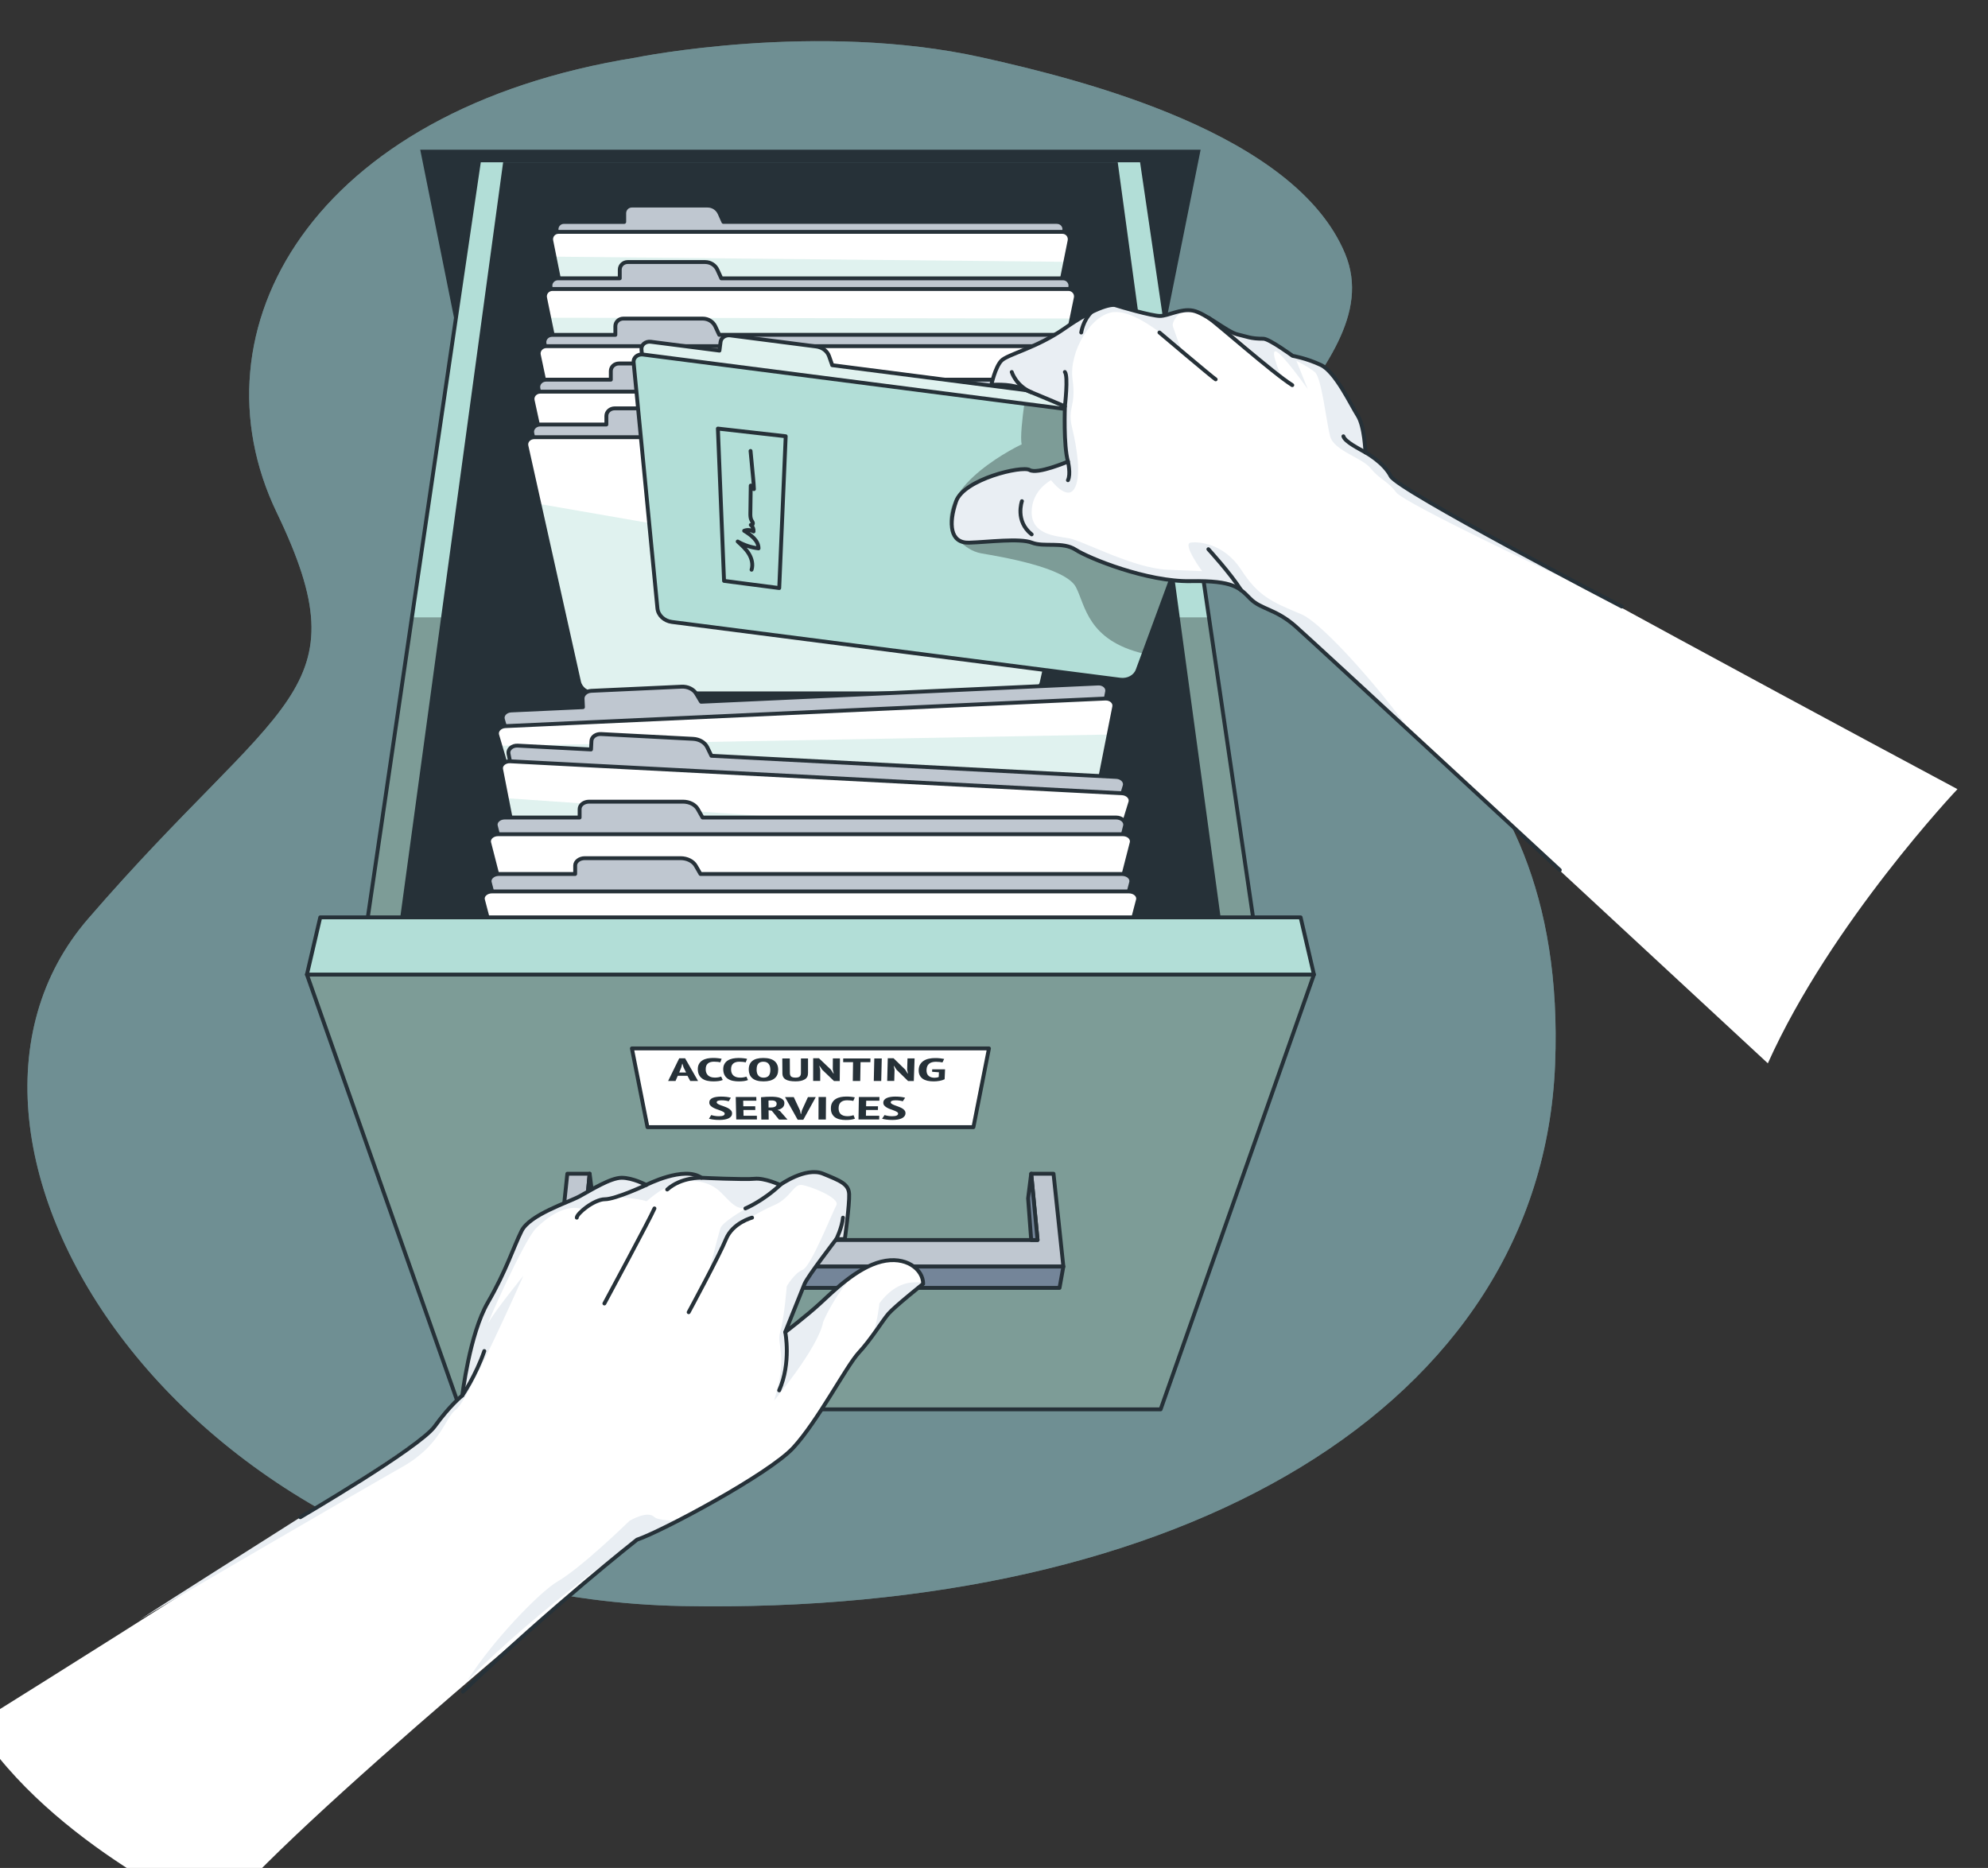 <?xml version="1.0" encoding="UTF-8"?> <svg xmlns="http://www.w3.org/2000/svg" xmlns:xlink="http://www.w3.org/1999/xlink" id="_Слой_1" data-name="Слой 1" viewBox="0 0 513 482"><rect x="0" y="0" width="513" height="482" fill="#333333" stroke="none"/> <defs> <style> .cls-1, .cls-2 { fill: #fff; } .cls-3, .cls-4 { fill: #6f8f93; } .cls-5 { clip-path: url(#clippath-2); } .cls-6 { fill: #bfc7d0; } .cls-6, .cls-7, .cls-8, .cls-2, .cls-9 { stroke: #263138; stroke-linecap: round; stroke-linejoin: round; } .cls-10 { clip-path: url(#clippath-6); } .cls-11, .cls-8, .cls-12 { fill: #b2ded7; } .cls-13 { clip-path: url(#clippath-7); } .cls-14 { clip-path: url(#clippath-1); } .cls-15 { clip-path: url(#clippath-4); } .cls-16 { fill: #263138; } .cls-7 { fill: #748599; } .cls-17 { opacity: .3; } .cls-18 { fill: #e9eef3; } .cls-19 { clip-path: url(#clippath); } .cls-20 { clip-path: url(#clippath-3); } .cls-21 { clip-path: url(#clippath-8); } .cls-12 { opacity: .4; } .cls-22 { clip-path: url(#clippath-5); } .cls-4 { opacity: .7; } .cls-9 { fill: none; } </style> <clipPath id="clippath"> <polyline class="cls-8" points="123.56 41.88 93.88 243.71 324.38 243.71 294.7 41.88"></polyline> </clipPath> <clipPath id="clippath-1"> <path class="cls-2" d="m276.01,62.1l-1.1,5.46-11.3,56.19c-.34,1.73-1.86,2.98-3.63,2.98h-101.7c-1.77,0-3.29-1.25-3.63-2.98l-11.57-57.52-.83-4.13c-.23-1.17.66-2.27,1.86-2.27h130.04c1.2,0,2.09,1.1,1.86,2.27Z"></path> </clipPath> <clipPath id="clippath-2"> <path class="cls-2" d="m277.61,76.84l-1.1,5.34-11.59,56.13c-.36,1.72-1.91,2.96-3.72,2.96h-104.14c-1.81,0-3.36-1.24-3.72-2.96l-11.63-56.32-1.06-5.15c-.24-1.17.68-2.27,1.9-2.27h133.16c1.22,0,2.14,1.1,1.9,2.27Z"></path> </clipPath> <clipPath id="clippath-3"> <path class="cls-2" d="m280.38,112.81h-142.5c-1.31,0-2.3,1.08-2.04,2.24l3.34,14.99,10.24,45.93c.39,1.71,2.05,2.94,3.98,2.94h111.46c1.93,0,3.59-1.23,3.98-2.94l5.02-22.53,8.56-38.39c.26-1.16-.73-2.24-2.04-2.24Z"></path> </clipPath> <clipPath id="clippath-4"> <path class="cls-2" d="m287.53,182.36l-1.42,7.18-10.57,53.63c-.34,1.71-2.09,3-4.19,3.1l-121.07,5.56c-2.1.1-3.97-1.03-4.46-2.7l-16.71-56.7-.81-2.75c-.33-1.13.69-2.25,2.11-2.31l154.81-7.12c1.43-.06,2.54.96,2.31,2.11Z"></path> </clipPath> <clipPath id="clippath-5"> <path class="cls-2" d="m291.69,207.01l-3.04,9.88-15.14,49.26c-.51,1.66-2.42,2.78-4.56,2.66l-123.47-6.45c-2.14-.11-3.92-1.42-4.26-3.12l-10.45-53.27-1.46-7.45c-.23-1.15.92-2.16,2.37-2.08l157.87,8.25c1.45.08,2.49,1.2,2.14,2.32Z"></path> </clipPath> <clipPath id="clippath-6"> <polygon class="cls-8" points="299.5 363.66 118.76 363.66 79.2 251.47 339.06 251.47 299.5 363.66"></polygon> </clipPath> <clipPath id="clippath-7"> <path class="cls-2" d="m214.76,94.23l-.83-2.35c-.46-1.3-1.74-2.27-3.26-2.47l-22.24-2.87c-1.24-.16-2.35.59-2.49,1.68l-.29,2.25-17.72-2.28c-1.36-.18-2.52.79-2.4,2l6.3,65.14,120.02,15.47,22.61-61.41c.42-1.14-.46-2.37-1.82-2.54l-97.9-12.62Z"></path> </clipPath> <clipPath id="clippath-8"> <path class="cls-8" d="m315.61,113.08l-20.47,55.59-1.58,4.28c-.62,1.68-2.51,2.7-4.51,2.44l-115.66-14.9c-2-.26-3.57-1.73-3.74-3.51l-6.15-63.5c-.11-1.21,1.05-2.17,2.41-2l98.42,12.69,49.46,6.37c1.36.18,2.24,1.41,1.82,2.54Z"></path> </clipPath> </defs> <g> <path class="cls-3" d="m164.19,14.83s46.72-9.47,89.23,0c25.99,5.79,80.76,19.52,93.68,50.64,12.92,31.12-49.3,57.67-18.73,89.24,13.19,13.62,76.48,31.58,72.92,119.92-3.56,88.34-96.3,142.19-225.18,139.79-128.88-2.4-203.26-119.59-153.41-177.3,49.85-57.71,71.3-57.88,48.71-104.87-22.6-46.99,8.78-103.96,92.78-117.41Z"></path> <path class="cls-4" d="m164.19,14.83s46.72-9.47,89.23,0c25.99,5.79,80.76,19.52,93.68,50.64,12.92,31.12-49.3,57.67-18.73,89.24,13.19,13.62,76.48,31.58,72.92,119.92-3.56,88.34-96.3,142.19-225.18,139.79-128.88-2.4-203.26-119.59-153.41-177.3,49.85-57.71,71.3-57.88,48.71-104.87-22.6-46.99,8.78-103.96,92.78-117.41Z"></path> </g> <g> <polygon class="cls-16" points="289.71 138.66 128.56 138.66 108.44 38.63 309.82 38.63 289.71 138.66"></polygon> <g> <g> <polyline class="cls-11" points="123.56 41.88 93.88 243.71 324.38 243.71 294.7 41.88"></polyline> <g class="cls-19"> <polygon class="cls-17" points="324.38 243.7 93.88 243.7 106.29 159.3 311.97 159.3 324.38 243.7"></polygon> </g> <polyline class="cls-9" points="123.56 41.88 93.88 243.71 324.38 243.71 294.7 41.88"></polyline> </g> <polygon class="cls-16" points="288.43 41.88 129.83 41.88 102.33 243.71 315.93 243.71 288.43 41.88"></polygon> </g> <g> <path class="cls-6" d="m272.76,57.26h-86.09l-.98-2.2c-.54-1.22-1.75-2.01-3.09-2.01h-19.55c-1.09,0-1.97.88-1.97,1.97v2.25h-15.58c-1.2,0-2.09,1.1-1.86,2.27l12.72,63.25h105.55l12.72-63.25c.24-1.17-.66-2.27-1.86-2.27Z"></path> <g> <path class="cls-1" d="m276.01,62.1l-1.1,5.46-11.3,56.19c-.34,1.73-1.86,2.98-3.63,2.98h-101.7c-1.77,0-3.29-1.25-3.63-2.98l-11.57-57.52-.83-4.13c-.23-1.17.66-2.27,1.86-2.27h130.04c1.2,0,2.09,1.1,1.86,2.27Z"></path> <g class="cls-14"> <path class="cls-12" d="m274.91,67.56l-11.3,56.19c-.34,1.73-1.86,2.98-3.63,2.98h-101.7c-1.77,0-3.29-1.25-3.63-2.98l-11.57-57.52,131.83,1.33Z"></path> </g> <path class="cls-9" d="m276.01,62.1l-1.1,5.46-11.3,56.19c-.34,1.73-1.86,2.98-3.63,2.98h-101.7c-1.77,0-3.29-1.25-3.63-2.98l-11.57-57.52-.83-4.13c-.23-1.17.66-2.27,1.86-2.27h130.04c1.2,0,2.09,1.1,1.86,2.27Z"></path> </g> <path class="cls-6" d="m274.29,71.83h-88.15l-1-2.2c-.55-1.22-1.8-2.01-3.17-2.01h-20.02c-1.11,0-2.02.88-2.02,1.96v2.24h-15.96c-1.22,0-2.14,1.09-1.9,2.26l13.02,63.06h108.08l13.02-63.06c.24-1.17-.68-2.26-1.9-2.26Z"></path> <g> <path class="cls-1" d="m277.61,76.84l-1.1,5.34-11.59,56.13c-.36,1.72-1.91,2.96-3.72,2.96h-104.14c-1.81,0-3.36-1.24-3.72-2.96l-11.63-56.32-1.06-5.15c-.24-1.17.68-2.27,1.9-2.27h133.16c1.22,0,2.14,1.1,1.9,2.27Z"></path> <g class="cls-5"> <path class="cls-12" d="m276.51,82.18l-11.59,56.13c-.36,1.72-1.91,2.96-3.72,2.96h-104.14c-1.81,0-3.36-1.24-3.72-2.96l-11.63-56.32,134.8.19Z"></path> </g> <path class="cls-9" d="m277.61,76.84l-1.1,5.34-11.59,56.13c-.36,1.72-1.91,2.96-3.72,2.96h-104.14c-1.81,0-3.36-1.24-3.72-2.96l-11.63-56.32-1.06-5.15c-.24-1.17.68-2.27,1.9-2.27h133.16c1.22,0,2.14,1.1,1.9,2.27Z"></path> </g> <path class="cls-6" d="m275.81,86.4h-90.21l-1.02-2.19c-.57-1.22-1.84-2-3.24-2h-20.49c-1.14,0-2.06.88-2.06,1.96v2.24h-16.33c-1.25,0-2.19,1.09-1.95,2.25l13.33,62.87h110.6l13.33-62.87c.25-1.17-.69-2.25-1.95-2.25Z"></path> <path class="cls-2" d="m277.27,89.32h-136.28c-1.25,0-2.19,1.09-1.95,2.25l12.99,61.29c.36,1.72,1.96,2.96,3.81,2.96h106.58c1.85,0,3.44-1.24,3.81-2.96l12.99-61.29c.25-1.17-.69-2.25-1.95-2.25Z"></path> <path class="cls-6" d="m277.34,97.97h-92.28l-1.05-2.18c-.58-1.21-1.88-2-3.32-2h-20.96c-1.17,0-2.11.87-2.11,1.95v2.23h-16.7c-1.28,0-2.24,1.09-1.99,2.25l13.63,62.68h113.13l13.63-62.68c.25-1.16-.71-2.25-1.99-2.25Z"></path> <path class="cls-2" d="m278.83,101.06h-139.39c-1.28,0-2.24,1.09-1.99,2.25l13.29,61.11c.37,1.71,2,2.95,3.89,2.95h109.02c1.89,0,3.52-1.23,3.89-2.95l13.29-61.11c.25-1.16-.71-2.25-1.99-2.25Z"></path> <path class="cls-6" d="m278.86,109.54h-94.34l-1.07-2.18c-.59-1.21-1.92-1.99-3.39-1.99h-21.43c-1.19,0-2.16.87-2.16,1.95v2.22h-17.08c-1.31,0-2.29,1.08-2.04,2.24l13.93,62.5h115.66l13.93-62.5c.26-1.16-.72-2.24-2.04-2.24Z"></path> <g> <path class="cls-1" d="m280.38,112.81h-142.5c-1.31,0-2.3,1.08-2.04,2.24l3.34,14.99,10.24,45.93c.39,1.71,2.05,2.94,3.98,2.94h111.46c1.93,0,3.59-1.23,3.98-2.94l5.02-22.53,8.56-38.39c.26-1.16-.73-2.24-2.04-2.24Z"></path> <g class="cls-20"> <path class="cls-12" d="m139.18,130.04l10.24,45.93c.39,1.71,2.05,2.94,3.98,2.94h111.46c1.93,0,3.59-1.23,3.98-2.94l5.02-22.53-134.68-23.4Z"></path> </g> <path class="cls-9" d="m280.38,112.81h-142.5c-1.31,0-2.3,1.08-2.04,2.24l3.34,14.99,10.24,45.93c.39,1.71,2.05,2.94,3.98,2.94h111.46c1.93,0,3.59-1.23,3.98-2.94l5.02-22.53,8.56-38.39c.26-1.16-.73-2.24-2.04-2.24Z"></path> </g> <path class="cls-6" d="m180.9,181.08l-1.26-2.1c-.7-1.16-2.18-1.87-3.77-1.79l-23.28,1.07c-1.29.06-2.3.97-2.26,2.03l.1,2.19-18.55.85c-1.42.07-2.44,1.18-2.11,2.31l17.97,60.99,125.65-5.77,12.3-62.38c.23-1.16-.89-2.18-2.31-2.11l-102.48,4.71Z"></path> <g> <path class="cls-1" d="m287.53,182.36l-1.42,7.18-10.57,53.63c-.34,1.71-2.09,3-4.19,3.1l-121.07,5.56c-2.1.1-3.97-1.03-4.46-2.7l-16.71-56.7-.81-2.75c-.33-1.13.69-2.25,2.11-2.31l154.81-7.12c1.43-.06,2.54.96,2.31,2.11Z"></path> <g class="cls-15"> <path class="cls-12" d="m286.11,189.54l-10.57,53.63c-.34,1.71-2.09,3-4.19,3.1l-121.07,5.56c-2.1.1-3.97-1.03-4.46-2.7l-16.71-56.7,157-2.89Z"></path> </g> <path class="cls-9" d="m287.53,182.36l-1.42,7.18-10.57,53.63c-.34,1.71-2.09,3-4.19,3.1l-121.07,5.56c-2.1.1-3.97-1.03-4.46-2.7l-16.71-56.7-.81-2.75c-.33-1.13.69-2.25,2.11-2.31l154.81-7.12c1.43-.06,2.54.96,2.31,2.11Z"></path> </g> <path class="cls-6" d="m183.57,195l-1.07-2.2c-.6-1.22-2.03-2.07-3.65-2.15l-23.74-1.24c-1.32-.07-2.44.73-2.49,1.79l-.11,2.19-18.92-.99c-1.45-.08-2.6.93-2.37,2.09l12.22,62.28,128.13,6.7,18.65-60.67c.35-1.12-.69-2.25-2.14-2.32l-104.51-5.46Z"></path> <g> <path class="cls-1" d="m291.69,207.01l-3.04,9.88-15.14,49.26c-.51,1.66-2.42,2.78-4.56,2.66l-123.47-6.45c-2.14-.11-3.92-1.42-4.26-3.12l-10.45-53.27-1.46-7.45c-.23-1.15.92-2.16,2.37-2.08l157.87,8.25c1.45.08,2.49,1.2,2.14,2.32Z"></path> <g class="cls-22"> <path class="cls-12" d="m288.65,216.89l-15.14,49.26c-.51,1.66-2.42,2.78-4.56,2.66l-123.47-6.45c-2.14-.11-3.92-1.42-4.26-3.12l-10.45-53.27,157.88,10.92Z"></path> </g> <path class="cls-9" d="m291.69,207.01l-3.04,9.88-15.14,49.26c-.51,1.66-2.42,2.78-4.56,2.66l-123.47-6.45c-2.14-.11-3.92-1.42-4.26-3.12l-10.45-53.27-1.46-7.45c-.23-1.15.92-2.16,2.37-2.08l157.87,8.25c1.45.08,2.49,1.2,2.14,2.32Z"></path> </g> <path class="cls-6" d="m181.29,210.95l-1.21-2.14c-.67-1.19-2.17-1.95-3.83-1.95h-24.24c-1.35,0-2.44.86-2.44,1.91v2.18h-19.32c-1.48,0-2.59,1.06-2.3,2.2l15.76,61.37h130.84l15.76-61.37c.29-1.14-.82-2.2-2.3-2.2h-106.72Z"></path> <path class="cls-2" d="m272.17,280.18h-126.07c-2.19,0-4.07-1.21-4.5-2.89l-15.37-59.83c-.29-1.14.82-2.2,2.3-2.2h161.2c1.48,0,2.59,1.06,2.3,2.2l-15.37,59.83c-.43,1.68-2.31,2.89-4.5,2.89Z"></path> <path class="cls-6" d="m180.76,225.52l-1.23-2.13c-.68-1.18-2.22-1.95-3.91-1.95h-24.71c-1.37,0-2.49.85-2.49,1.9v2.18h-19.69c-1.51,0-2.64,1.06-2.35,2.19l16.07,61.18h133.37l16.07-61.18c.3-1.13-.84-2.19-2.35-2.19h-108.78Z"></path> <path class="cls-2" d="m273.39,294.73h-128.51c-2.23,0-4.15-1.2-4.59-2.88l-15.66-59.64c-.3-1.13.84-2.19,2.35-2.19h164.32c1.51,0,2.64,1.06,2.35,2.19l-15.66,59.64c-.44,1.67-2.36,2.88-4.59,2.88Z"></path> </g> <g> <g> <polygon class="cls-11" points="299.5 363.66 118.76 363.66 79.2 251.47 339.06 251.47 299.5 363.66"></polygon> <g class="cls-10"> <polygon class="cls-17" points="299.5 363.66 118.76 363.66 79.2 251.47 339.06 251.47 299.5 363.66"></polygon> </g> <polygon class="cls-9" points="299.5 363.66 118.76 363.66 79.2 251.47 339.06 251.47 299.5 363.66"></polygon> </g> <polygon class="cls-8" points="335.62 236.71 82.64 236.71 79.2 251.47 339.06 251.47 335.62 236.71"></polygon> </g> <g> <polygon class="cls-6" points="146.4 302.87 143.87 326.82 274.4 326.82 271.86 302.87 266.1 302.87 267.74 319.97 150.52 319.97 152.16 302.87 146.4 302.87"></polygon> <polygon class="cls-7" points="273.41 332.32 144.85 332.32 143.87 326.82 274.4 326.82 273.41 332.32"></polygon> <polygon class="cls-7" points="266.1 302.87 265.3 309.22 266.1 319.97 267.74 319.97 266.1 302.87"></polygon> <polygon class="cls-7" points="152.16 302.87 152.97 309.22 152.16 319.97 150.52 319.97 152.16 302.87"></polygon> </g> <polygon class="cls-2" points="251.19 290.85 167.08 290.85 163.06 270.53 255.2 270.53 251.19 290.85"></polygon> </g> <g> <g> <g> <path class="cls-1" d="m214.76,94.23l-.83-2.35c-.46-1.3-1.74-2.27-3.26-2.47l-22.24-2.87c-1.24-.16-2.35.59-2.49,1.68l-.29,2.25-17.72-2.28c-1.36-.18-2.52.79-2.4,2l6.3,65.14,120.02,15.47,22.61-61.41c.42-1.14-.46-2.37-1.82-2.54l-97.9-12.62Z"></path> <g class="cls-13"> <path class="cls-12" d="m214.76,94.23l-.83-2.35c-.46-1.3-1.74-2.27-3.26-2.47l-22.24-2.87c-1.24-.16-2.35.59-2.49,1.68l-.29,2.25-17.72-2.28c-1.36-.18-2.52.79-2.4,2l6.3,65.14,120.02,15.47,22.61-61.41c.42-1.14-.46-2.37-1.82-2.54l-97.9-12.62Z"></path> </g> <path class="cls-9" d="m214.76,94.23l-.83-2.35c-.46-1.3-1.74-2.27-3.26-2.47l-22.24-2.87c-1.24-.16-2.35.59-2.49,1.68l-.29,2.25-17.72-2.28c-1.36-.18-2.52.79-2.4,2l6.3,65.14,120.02,15.47,22.61-61.41c.42-1.14-.46-2.37-1.82-2.54l-97.9-12.62Z"></path> </g> <g> <path class="cls-11" d="m315.61,113.08l-20.47,55.59-1.58,4.28c-.62,1.68-2.51,2.7-4.51,2.44l-115.66-14.9c-2-.26-3.57-1.73-3.74-3.51l-6.15-63.5c-.11-1.21,1.05-2.17,2.41-2l98.42,12.69,49.46,6.37c1.36.18,2.24,1.41,1.82,2.54Z"></path> <g class="cls-21"> <path class="cls-17" d="m315.61,113.08l-20.47,55.59c-14.51-3.43-15.06-12.47-17.49-17.15-2.68-5.16-19.67-7.9-24.42-8.73-4.75-.84-7.64-5.64-7.64-5.64-4.28-12.02,18.06-22.5,18.06-22.5-.44-1.65.21-7.06.68-10.48l49.46,6.37c1.36.18,2.24,1.41,1.82,2.54Z"></path> </g> <path class="cls-9" d="m315.61,113.08l-20.47,55.59-1.58,4.28c-.62,1.68-2.51,2.7-4.51,2.44l-115.66-14.9c-2-.26-3.57-1.73-3.74-3.51l-6.15-63.5c-.11-1.21,1.05-2.17,2.41-2l98.42,12.69,49.46,6.37c1.36.18,2.24,1.41,1.82,2.54Z"></path> </g> <polygon class="cls-8" points="185.25 110.59 186.84 149.89 201.08 151.74 202.75 112.57 185.25 110.59"></polygon> <path class="cls-9" d="m193.94,147.01c.44-1.37.05-2.89-.69-4.11s-1.83-2.21-2.89-3.17c1.65.95,3.49,1.55,5.38,1.77-.02-2.05-1.97-3.47-3.71-4.54.78-.31,1.7-.24,2.42.18.06-.63-.21-1.29-.71-1.69.22.19.56-.11.55-.39-.01-.29-.21-.52-.35-.77-.32-.57-.32-1.27-.31-1.93.03-2.35.07-4.7.1-7.06.06.43.4.8.82.91-.03-.93-.12-1.86-.2-2.79-.22-2.35-.45-4.71-.67-7.06"></path> </g> <g> <path class="cls-1" d="m456.18,274.37s-116.7-108.2-121.85-112.75c-5.14-4.55-8.9-4.35-11.67-7.12-2.77-2.77-4.15-4.75-15.43-4.55-11.27.2-26.31-5.93-29.67-8.11-3.36-2.18-8.11-.59-11.27-1.82-3.16-1.23-11.27-.15-16.22,0-4.95.15-5.34-4.9-3.36-10.64,1.98-5.74,17.01-9.3,18.99-8.11,1.98,1.19,9.89-2.18,9.89-2.18-1.19-4.15-.79-14.24-.79-14.24,0,0-8.31-3.56-11.47-4.75-3.16-1.19-7.52-.79-7.52-.79,0,0,.99-4.54,2.57-6.22,1.58-1.69,9.1-3.27,16.42-8.41,7.32-5.14,11.87-6.33,13.05-5.93s9.3,2.77,11.47,2.77,5.34-1.98,8.51-1.38,8.9,5.54,11.47,6.13c2.57.59,3.35,1.13,6.73,1.13,1.48,0,7.52,4.41,7.52,4.41,0,0,3.56.59,7.32,2.37,3.76,1.78,7.71,10.29,9.49,13.06,1.78,2.77,1.98,9.49,1.98,9.49,0,0,4.75,2.57,6.53,6.13,1.78,3.56,146.25,80.77,146.25,80.77,0,0-32.65,34.48-48.93,70.75Z"></path> <g> <path class="cls-18" d="m362.67,186.94c-14.46-12.94-26.46-23.66-28.34-25.32-5.15-4.55-8.9-4.35-11.67-7.12s-4.16-4.74-15.43-4.55c-11.28.2-26.31-5.93-29.67-8.11-3.36-2.17-8.11-.59-11.28-1.82-3.16-1.23-11.27-.15-16.22,0-4.94.15-5.34-4.9-3.36-10.64,1.98-5.73,17.01-9.29,18.99-8.11,1.98,1.19,9.89-2.17,9.89-2.17-1.19-4.16-.79-14.25-.79-14.25,0,0-8.31-3.56-11.47-4.74-3.17-1.19-7.52-.79-7.52-.79,0,0,.99-4.54,2.57-6.23s9.1-3.27,16.42-8.41,11.87-6.33,13.05-5.94c1.19.4,9.3,2.77,11.48,2.77,1.65,0,3.88-1.14,6.25-1.43-1.92,1.07-3.25,3.11-2.89,4.2.57,1.72,2.18,6.1,2.27,6.38-.43-.42-10.8-10.66-17.5-10.13-5.79.45-11.67,10.2-10.68,17.36s-1.41,7.16-.11,12.5c1.29,5.34,2.48,12.86.5,15.83-1.98,2.96-5.93-2.31-5.93-2.31,0,0-5.01,2.51-5.01,8.24s5.95,6.13,9.54,6.73c3.58.59,16.6,7.75,25.52,8.13l8.92.37s-5.15-7.01-2.97-7.36c2.17-.35,8.7.28,13.05,6.99,4.36,6.7,7.6,8.21,15.57,11.51,4.6,1.9,17.02,15.31,26.82,28.42Z"></path> <path class="cls-18" d="m402.19,148.59c-1.21-.57-40-18.85-41.95-21.58-1.98-2.77-4.35-3.4-6.53-6.15-2.17-2.75-9.49-4.53-10.48-8.29s-2.18-15.17-3.96-16.58c-1.78-1.42-4.74-2.9-4.74-2.9l2.94,7.33s-6.7-9.49-8.29-9.75c-1.58-.25,1.72,6.9,1.43,6.68-.19-.14-7.55-7-13.63-12.14.9.52,1.7.91,2.31,1.05,2.58.59,3.36,1.13,6.73,1.13,1.48,0,7.52,4.41,7.52,4.41,0,0,3.56.59,7.32,2.37,3.75,1.78,7.71,10.29,9.49,13.06s1.98,9.49,1.98,9.49c0,0,4.75,2.57,6.53,6.13,1.05,2.11,24.44,15.32,43.33,25.74Z"></path> </g> <path class="cls-12" d="m402.22,148.6s-.01,0-.03-.01h.03Z"></path> <g> <path class="cls-9" d="m402.5,224.5s-63.03-58.32-68.17-62.87c-5.14-4.55-8.9-4.35-11.67-7.12-2.77-2.77-4.15-4.75-15.43-4.55-11.27.2-26.31-5.93-29.67-8.11-3.36-2.18-8.11-.59-11.27-1.82-3.16-1.23-11.27-.15-16.22,0-4.95.15-5.34-4.9-3.36-10.64,1.98-5.74,17.01-9.3,18.99-8.11,1.98,1.19,9.89-2.18,9.89-2.18-1.19-4.15-.79-14.24-.79-14.24,0,0-8.31-3.56-11.47-4.75-3.16-1.19-7.52-.79-7.52-.79,0,0,.99-4.54,2.57-6.22,1.58-1.69,9.1-3.27,16.42-8.41,7.32-5.14,11.87-6.33,13.05-5.93s9.3,2.77,11.47,2.77,5.34-1.98,8.51-1.38,8.9,5.54,11.47,6.13c2.57.59,3.35,1.13,6.73,1.13,1.48,0,7.52,4.41,7.52,4.41,0,0,3.56.59,7.32,2.37,3.76,1.78,7.71,10.29,9.49,13.06,1.78,2.77,1.98,9.49,1.98,9.49,0,0,4.75,2.57,6.53,6.13,1.78,3.56,59.64,33.64,59.64,33.64"></path> <path class="cls-9" d="m274.79,104.86s.92-7.78,0-8.87"></path> <path class="cls-9" d="m299.19,85.8s13.45,11.39,14.51,12.09"></path> <path class="cls-9" d="m311.82,81.97c1.85,1.16,16.77,14.38,21.65,17.41"></path> <path class="cls-9" d="m352.33,116.73c-1.45-.86-5.27-2.7-5.67-4.15"></path> <path class="cls-9" d="m275.58,119.1s.79,3.23,0,4.81"></path> <path class="cls-9" d="m263.71,129.32s-1.85,5.14,2.51,8.57"></path> <path class="cls-9" d="m281.65,80.53c-2.24,2.24-2.64,5.27-2.64,5.27"></path> <path class="cls-9" d="m261.08,95.99s1.06,3.58,5.14,5.27"></path> <path class="cls-9" d="m320.28,152.31c-2.77-4.39-8.46-10.59-8.46-10.59"></path> </g> </g> </g> <g> <path class="cls-1" d="m-6.38,445s114.6-71.46,118.56-76.94c3.96-5.48,7.12-7.97,7.12-7.97,0,0,1.85-15.82,6.59-24,4.75-8.18,6.59-14.24,8.7-18.46,2.11-4.22,12.13-7.38,15.03-8.97,2.9-1.58,7.91-4.75,10.81-4.75s6.33,1.85,6.33,1.85c0,0,9.76-5.01,14.24-1.85,0,0,11.08.53,13.71.26,2.64-.26,6.59,1.58,6.59,1.58,0,0,6.59-4.73,11.08-2.89,4.48,1.84,6.62,2.63,6.74,5.27.12,2.64-1.11,11.61-1.11,11.61h-2.2s-7.38,9.6-8.18,11.53c-.79,1.92-5.01,12.47-5.01,12.47,0,0,5.54-4.22,8.97-7.38,3.43-3.16,9.49-9.23,15.82-10.81,6.33-1.58,10.81,1.96,10.81,5.73,0,0-7.38,5.88-8.97,7.73-1.58,1.85-4.44,6.59-7.63,10.02s-10.57,17.67-16.9,24.53c-6.33,6.86-34.02,21.63-40.35,23.74,0,0-91.51,74.9-108.38,97.58,0,0-42.88-18.74-62.39-49.86Z"></path> <g> <path class="cls-18" d="m168.88,391.47c.55.56,2.8.9,5.97.96-4.66,2.39-8.54,4.2-10.46,4.84,0,0-25.18,17.59-43.74,36.32,6.39-10.17,18.66-22.86,23.22-25.5,6.35-3.7,18.55-15.64,18.55-15.64,0,0,4.63-2.83,6.46-.98Z"></path> <path class="cls-18" d="m211.6,336.35c2.09-1.93,5.15-4.93,8.66-7.33-5.04,5.28-7.84,12.08-7.84,12.08-1.22,6.63-12.66,20.3-12.66,20.3,3.69-11.86.52-14.24,1.56-17.67,1.03-3.42,1.71-11.84,1.71-11.84,0,0,2-3.45,4.11-4.24,2.11-.8,7.65-14.77,8.68-16.66,1.04-1.89-6.83-4.97-8.94-5.23-2.11-.27-2.9,3.42-7.12,5.23-4.22,1.8-9.52,5.13-11.47,7.07-1.88,1.88-5.34,10.52-5.56,11.05.15-.6,2.54-10.23,3.16-12.15.52-1.6,5.59-4.55,7.47-5.6-3.12,1.45-4.87-1.3-7.47-3.8-2.79-2.68-6.95-3.53-11.5-2.14s-7.6,4.82-7.62,4.56c-.02-.27-6.8-1.45-8.97-.8-2.17.66-7.28,2.95-7.28,2.95,0,0-4.62-2.66-12.21,4.83-3.17,3.13-13.72,27.04-12.14,24.14,1.54-2.81,8.47-11.4,8.9-11.93-.49,1.12-14.48,32.54-17.34,34.49-2.9,1.99-3.69,9.08-13.97,14.89-9.78,5.51-64.02,37.1-67.76,39.45,17.86-11.86,73.14-45.73,76.17-49.94,3.96-5.48,7.12-7.97,7.12-7.97,0,0,1.85-15.83,6.6-24,4.75-8.18,6.59-14.25,8.7-18.47,2.11-4.22,12.13-7.38,15.03-8.96,2.91-1.59,7.92-4.75,10.82-4.75s6.33,1.85,6.33,1.85c0,0,9.76-5.02,14.24-1.85,0,0,11.08.53,13.71.26,2.64-.26,6.6,1.59,6.6,1.59,0,0,6.59-4.74,11.07-2.9,4.49,1.84,6.62,2.63,6.74,5.27s-1.11,11.6-1.11,11.6h-2.2s-7.38,9.61-8.17,11.53-5.01,12.47-5.01,12.47c0,0,5.53-4.22,8.96-7.38Z"></path> <path class="cls-18" d="m238.24,331.26s-7.38,5.88-8.97,7.73c-.95,1.11-2.36,3.27-4.04,5.56,1.32-4.16,1.69-8.2,1.69-8.2,0,0,2.37-3.69,6.33-5.01,1.59-.53,3.39-.55,4.97-.38.02.1.02.2.02.3Z"></path> </g> <g> <path class="cls-9" d="m77.5,391.5s30.72-17.96,34.68-23.44c3.96-5.48,7.12-7.97,7.12-7.97,0,0,1.85-15.82,6.59-24,4.75-8.18,6.59-14.24,8.7-18.46,2.11-4.22,12.13-7.38,15.03-8.97,2.9-1.58,7.91-4.75,10.81-4.75s6.33,1.85,6.33,1.85c0,0,9.76-5.01,14.24-1.85,0,0,11.08.53,13.71.26,2.64-.26,6.59,1.58,6.59,1.58,0,0,6.59-4.73,11.08-2.89,4.48,1.84,6.62,2.63,6.74,5.27.12,2.64-1.11,11.61-1.11,11.61h-2.2s-7.38,9.6-8.18,11.53c-.79,1.92-5.01,12.47-5.01,12.47,0,0,5.54-4.22,8.97-7.38,3.43-3.16,9.49-9.23,15.82-10.81,6.33-1.58,10.81,1.96,10.81,5.73,0,0-7.38,5.88-8.97,7.73-1.58,1.85-4.44,6.59-7.63,10.02s-10.57,17.67-16.9,24.53c-6.33,6.86-34.02,21.63-40.35,23.74,0,0-21.9,17.22-44.9,39.22"></path> <path class="cls-9" d="m202.64,343.74s1.58,7.91-1.58,15.03"></path> <path class="cls-9" d="m192.35,311.82s4.48-1.85,8.97-6.07"></path> <path class="cls-9" d="m215.82,319.74s1.45-2.9,1.71-5.54"></path> <path class="cls-9" d="m181.01,303.91s-5.14-.26-8.84,3.03"></path> <path class="cls-9" d="m166.77,305.76s-7.91,3.69-10.68,3.69-7.25,3.69-7.25,4.75"></path> <path class="cls-9" d="m119.3,360.09s3.56-5.27,5.67-11.47"></path> <path class="cls-9" d="m194.07,314.2s-5.01,1.32-6.73,5.54c-1.71,4.22-9.63,18.86-9.63,18.86"></path> <path class="cls-9" d="m168.88,311.82c-1.05,2.51-12.92,24.53-12.92,24.53"></path> </g> </g> <g> <path class="cls-16" d="m177.42,277.6c-1.01,0-1.52,0-2.53,0-.23.53-.34.8-.57,1.33-.76,0-1.15,0-1.91,0,1.14-2.34,1.71-3.51,2.86-5.85.61,0,.91,0,1.52,0,1.35,2.34,2.01,3.51,3.34,5.85h-2.02c-.28-.53-.42-.8-.71-1.33Zm-2.15-.85c.71,0,1.07,0,1.78,0-.27-.54-.4-.81-.67-1.35-.11-.37-.17-.55-.28-.91h-.06c-.09.37-.14.55-.23.92-.22.54-.33.81-.54,1.34Z"></path> <path class="cls-16" d="m186.47,278.69c-.26.12-.61.21-1.05.27-.44.05-.88.08-1.32.08-.55,0-1.06-.05-1.54-.15-.48-.1-.9-.27-1.26-.51-.36-.24-.66-.55-.87-.94-.22-.39-.34-.86-.36-1.43-.02-.59.08-1.07.3-1.46.22-.39.51-.7.88-.93.37-.23.79-.39,1.27-.49.48-.09.96-.14,1.46-.14s.94.02,1.32.07c.38.04.68.09.92.15-.14.37-.22.55-.36.92-.2-.06-.43-.1-.69-.13-.26-.03-.57-.05-.93-.05-.71,0-1.25.17-1.61.5-.37.33-.54.85-.52,1.56,0,.3.06.58.16.83.1.25.24.47.44.65.19.18.44.32.73.42.29.1.64.15,1.05.15.36,0,.66-.03.92-.08.25-.05.48-.11.68-.19.16.35.24.53.41.88Z"></path> <path class="cls-16" d="m193.02,278.69c-.26.12-.61.21-1.06.27-.44.05-.88.08-1.32.08-.55,0-1.06-.05-1.54-.15-.48-.1-.9-.27-1.26-.51-.36-.24-.65-.55-.86-.94-.21-.39-.33-.86-.35-1.43-.02-.59.09-1.07.31-1.46s.51-.7.88-.92c.37-.23.79-.39,1.27-.49.48-.09.97-.14,1.46-.14.5,0,.94.02,1.32.07.38.04.68.09.92.15-.15.37-.22.55-.37.92-.2-.06-.42-.1-.69-.13-.26-.03-.57-.05-.93-.05-.71,0-1.25.17-1.62.5-.37.33-.55.85-.53,1.56,0,.3.06.58.15.83.09.25.24.47.43.65.19.18.44.32.73.42.29.1.64.15,1.05.15.36,0,.66-.03.92-.08.25-.05.48-.11.68-.19.16.35.24.53.4.88Z"></path> <path class="cls-16" d="m193.22,276.02c-.02-.98.28-1.73.9-2.25.62-.51,1.57-.77,2.85-.77.67,0,1.24.07,1.73.21.48.14.88.34,1.19.61s.54.58.69.95c.15.37.23.79.23,1.25,0,.98-.3,1.73-.94,2.25-.63.51-1.57.77-2.83.77-.67,0-1.25-.07-1.72-.21-.48-.14-.87-.34-1.18-.61s-.54-.58-.69-.95c-.15-.37-.23-.79-.24-1.25Zm2.02,0c0,.29.04.57.1.82.06.25.17.47.32.65.14.18.33.33.55.43.22.1.49.16.82.16.59,0,1.03-.16,1.33-.49.29-.33.43-.85.43-1.57,0-.28-.04-.55-.1-.8-.06-.25-.17-.47-.31-.66-.14-.19-.32-.33-.55-.44-.23-.11-.51-.16-.85-.16-1.18,0-1.76.69-1.73,2.06Z"></path> <path class="cls-16" d="m206.68,273.12h1.83c0,1.51,0,2.26,0,3.77,0,.75-.28,1.3-.85,1.63-.57.34-1.35.51-2.35.51-1.17,0-2.03-.16-2.58-.49-.55-.33-.82-.83-.83-1.51-.01-1.56-.02-2.35-.03-3.91.78,0,1.16,0,1.94,0,0,1.49.01,2.24.02,3.73,0,.45.12.77.34.95.23.18.6.27,1.12.27s.86-.1,1.07-.29c.21-.19.32-.5.32-.93,0-1.49,0-2.24,0-3.73Z"></path> <path class="cls-16" d="m212.2,276.07c-.28-.41-.42-.61-.7-1.02h-.08c.1.4.14.6.24,1,0,1.15,0,1.72-.01,2.87h-1.82c0-2.34,0-3.51.01-5.85h1.49c1.23,1.17,1.85,1.75,3.07,2.92.26.4.39.6.65,1h.09c-.09-.39-.14-.59-.24-.99.01-1.16.01-1.74.02-2.9.73,0,1.1,0,1.83,0-.03,2.34-.04,3.51-.06,5.85h-1.48c-1.21-1.16-1.81-1.74-3.02-2.9Z"></path> <path class="cls-16" d="m224.6,274.08c-1.01,0-1.52,0-2.54,0-.03,1.94-.05,2.91-.08,4.85-.77,0-1.16,0-1.92,0,.03-1.94.04-2.91.07-4.85-1.02,0-1.53,0-2.55,0,0-.39,0-.58.01-.96,2.81,0,4.22,0,7.03,0,0,.39-.01.58-.02.96Z"></path> <path class="cls-16" d="m225.6,273.12c.78,0,1.16,0,1.94,0-.06,2.32-.08,3.49-.14,5.81h-1.92c.05-2.32.08-3.49.13-5.81Z"></path> <path class="cls-16" d="m231.38,276.07c-.27-.41-.41-.61-.68-1.02h-.08c.09.4.13.6.22,1-.03,1.15-.05,1.72-.08,2.87h-1.82c.06-2.34.09-3.51.15-5.85h1.49c1.2,1.17,1.81,1.75,3,2.92.25.4.38.6.63,1h.09c-.08-.39-.13-.59-.21-.99.04-1.16.06-1.74.09-2.9h1.83c-.08,2.34-.12,3.51-.2,5.85h-1.48c-1.18-1.16-1.77-1.74-2.96-2.9Z"></path> <path class="cls-16" d="m240.56,275.92c1.33,0,1.99,0,3.31,0-.05,1.03-.07,1.54-.11,2.57-.39.19-.83.33-1.34.42-.51.09-1.01.13-1.51.13-.6,0-1.14-.06-1.63-.17-.48-.12-.89-.3-1.22-.54-.33-.25-.59-.56-.76-.94-.18-.38-.25-.83-.23-1.36.02-.55.15-1.02.39-1.4.24-.38.55-.69.93-.93.38-.24.83-.42,1.33-.52.5-.11,1.03-.16,1.58-.16.49,0,.94.02,1.34.07.4.05.74.1,1,.16-.18.36-.26.54-.44.9-.2-.05-.44-.09-.71-.12-.27-.03-.6-.05-.99-.05-.36,0-.69.04-.98.12-.3.08-.55.2-.75.37-.21.17-.37.38-.48.64-.12.26-.18.58-.2.94-.03.7.15,1.22.53,1.55.38.33.89.5,1.53.5.2,0,.4-.02.59-.05.19-.03.36-.09.5-.16.02-.48.03-.72.05-1.2-.7-.05-1.05-.08-1.76-.13,0-.25.01-.37.02-.62Z"></path> <path class="cls-16" d="m187.01,287.39c0-.18-.1-.33-.3-.45-.2-.12-.44-.24-.73-.35-.29-.11-.61-.22-.95-.34-.34-.12-.66-.25-.95-.41-.29-.16-.54-.34-.74-.55-.2-.21-.3-.47-.31-.77,0-.28.06-.52.21-.72.15-.2.36-.36.63-.48.27-.12.59-.22.96-.27.37-.06.77-.09,1.2-.09.52,0,1,.03,1.45.08.45.06.82.13,1.12.22-.23.37-.34.55-.57.92-.17-.07-.43-.13-.77-.18-.34-.06-.71-.08-1.1-.08s-.7.04-.91.13c-.21.09-.31.22-.31.39,0,.15.11.29.3.41.2.12.44.23.73.34s.61.23.95.34c.34.12.66.26.95.41.29.16.54.34.73.56.2.21.3.47.31.76,0,.29-.06.55-.22.76-.15.22-.37.39-.65.54-.28.14-.62.25-1.03.32-.4.07-.85.11-1.34.11-.62,0-1.17-.03-1.64-.1-.47-.07-.83-.14-1.09-.22.24-.38.35-.56.59-.94.2.07.48.13.84.2.35.07.73.1,1.14.1,1.01,0,1.5-.22,1.49-.65Z"></path> <path class="cls-16" d="m189.84,283.07c2.13,0,3.19,0,5.32,0,0,.39,0,.58.02.96-1.36,0-2.04,0-3.4,0,.01.57.02.86.03,1.43h3.08c0,.39,0,.58.02.96h-3.07c.01.6.02.9.03,1.49,1.38,0,2.07,0,3.44,0,0,.39,0,.58.02.96-2.14,0-3.2,0-5.34,0-.05-2.32-.08-3.49-.13-5.81Z"></path> <path class="cls-16" d="m196.38,283.13c.41-.05.86-.09,1.34-.11.48-.02.89-.03,1.23-.03.44,0,.86.02,1.28.07.42.05.78.13,1.1.26.32.12.58.29.78.51.2.21.3.48.3.81,0,.47-.15.85-.47,1.15-.32.3-.75.5-1.3.61.24.11.36.16.61.27.79.89,1.18,1.33,1.96,2.22h-2.19c-.74-.92-1.12-1.37-1.87-2.29-.33-.04-.49-.06-.82-.11.01.96.02,1.44.03,2.4h-1.9c-.03-2.3-.05-3.45-.08-5.75Zm1.95,2.64h.65c.47,0,.83-.08,1.07-.24.24-.16.36-.4.36-.73,0-.25-.1-.45-.31-.61-.2-.16-.52-.24-.96-.24-.16,0-.32,0-.47,0-.15,0-.27.02-.36.03,0,.71.01,1.07.02,1.78Z"></path> <path class="cls-16" d="m206.43,286.49c.09.4.13.6.21,1h.06c.1-.4.14-.6.24-1,.62-1.36.93-2.04,1.55-3.4h2.02c-1.3,2.34-1.94,3.51-3.22,5.85h-1.45c-1.3-2.34-1.95-3.51-3.27-5.85h2.26c.64,1.36.96,2.05,1.59,3.41Z"></path> <path class="cls-16" d="m211.23,283.07h1.92c-.01,2.32-.02,3.49-.04,5.81h-1.9c0-2.32.01-3.49.02-5.81Z"></path> <path class="cls-16" d="m220.62,288.65c-.26.12-.61.21-1.05.27-.44.06-.87.08-1.31.08-.54,0-1.05-.05-1.51-.15-.47-.1-.87-.27-1.23-.51-.35-.24-.62-.55-.82-.94s-.3-.86-.29-1.43c0-.59.12-1.07.35-1.46.23-.39.53-.7.9-.93.37-.23.8-.39,1.27-.49.48-.09.96-.14,1.45-.14s.93.02,1.3.07c.37.04.67.09.9.15-.16.37-.24.55-.39.92-.19-.06-.42-.1-.67-.13-.26-.03-.56-.05-.92-.05-.7,0-1.24.17-1.62.5-.38.33-.57.85-.58,1.56,0,.3.04.58.12.83.08.25.22.47.4.65.18.18.42.32.71.42.29.1.63.15,1.03.15.35,0,.66-.03.91-.08.25-.05.48-.11.68-.19.15.35.22.53.36.88Z"></path> <path class="cls-16" d="m221.62,283.07h5.32c0,.39-.01.58-.02.96h-3.4c-.01.57-.02.86-.03,1.43h3.08c0,.39-.01.58-.02.96h-3.07c-.01.6-.02.9-.03,1.49h3.44c0,.39-.01.58-.02.96-2.14,0-3.2,0-5.34,0,.04-2.32.06-3.49.1-5.81Z"></path> <path class="cls-16" d="m231.76,287.39c0-.18-.09-.33-.27-.45-.19-.12-.42-.24-.71-.35s-.59-.22-.93-.34c-.34-.12-.64-.25-.93-.41-.28-.16-.52-.34-.71-.55-.19-.21-.28-.47-.27-.77,0-.28.09-.52.25-.72.16-.2.38-.36.66-.48.28-.12.6-.22.98-.27.38-.06.78-.09,1.2-.09.52,0,1,.03,1.44.08.44.06.81.13,1.1.22-.25.37-.37.55-.62.92-.17-.07-.42-.13-.76-.18-.34-.06-.7-.08-1.1-.08s-.7.04-.91.13c-.22.09-.33.22-.33.39,0,.15.09.29.28.41.19.12.43.23.71.34s.59.23.93.34c.33.12.64.26.93.41s.52.34.7.56c.18.21.27.47.26.76,0,.29-.1.55-.26.76-.16.22-.39.39-.68.54-.29.14-.64.25-1.04.32-.4.07-.85.11-1.35.11-.62,0-1.17-.03-1.64-.1-.47-.07-.82-.14-1.07-.22.26-.38.39-.56.64-.94.2.07.48.13.83.2.35.07.73.1,1.13.1,1.01,0,1.52-.22,1.53-.65Z"></path> </g> </svg> 